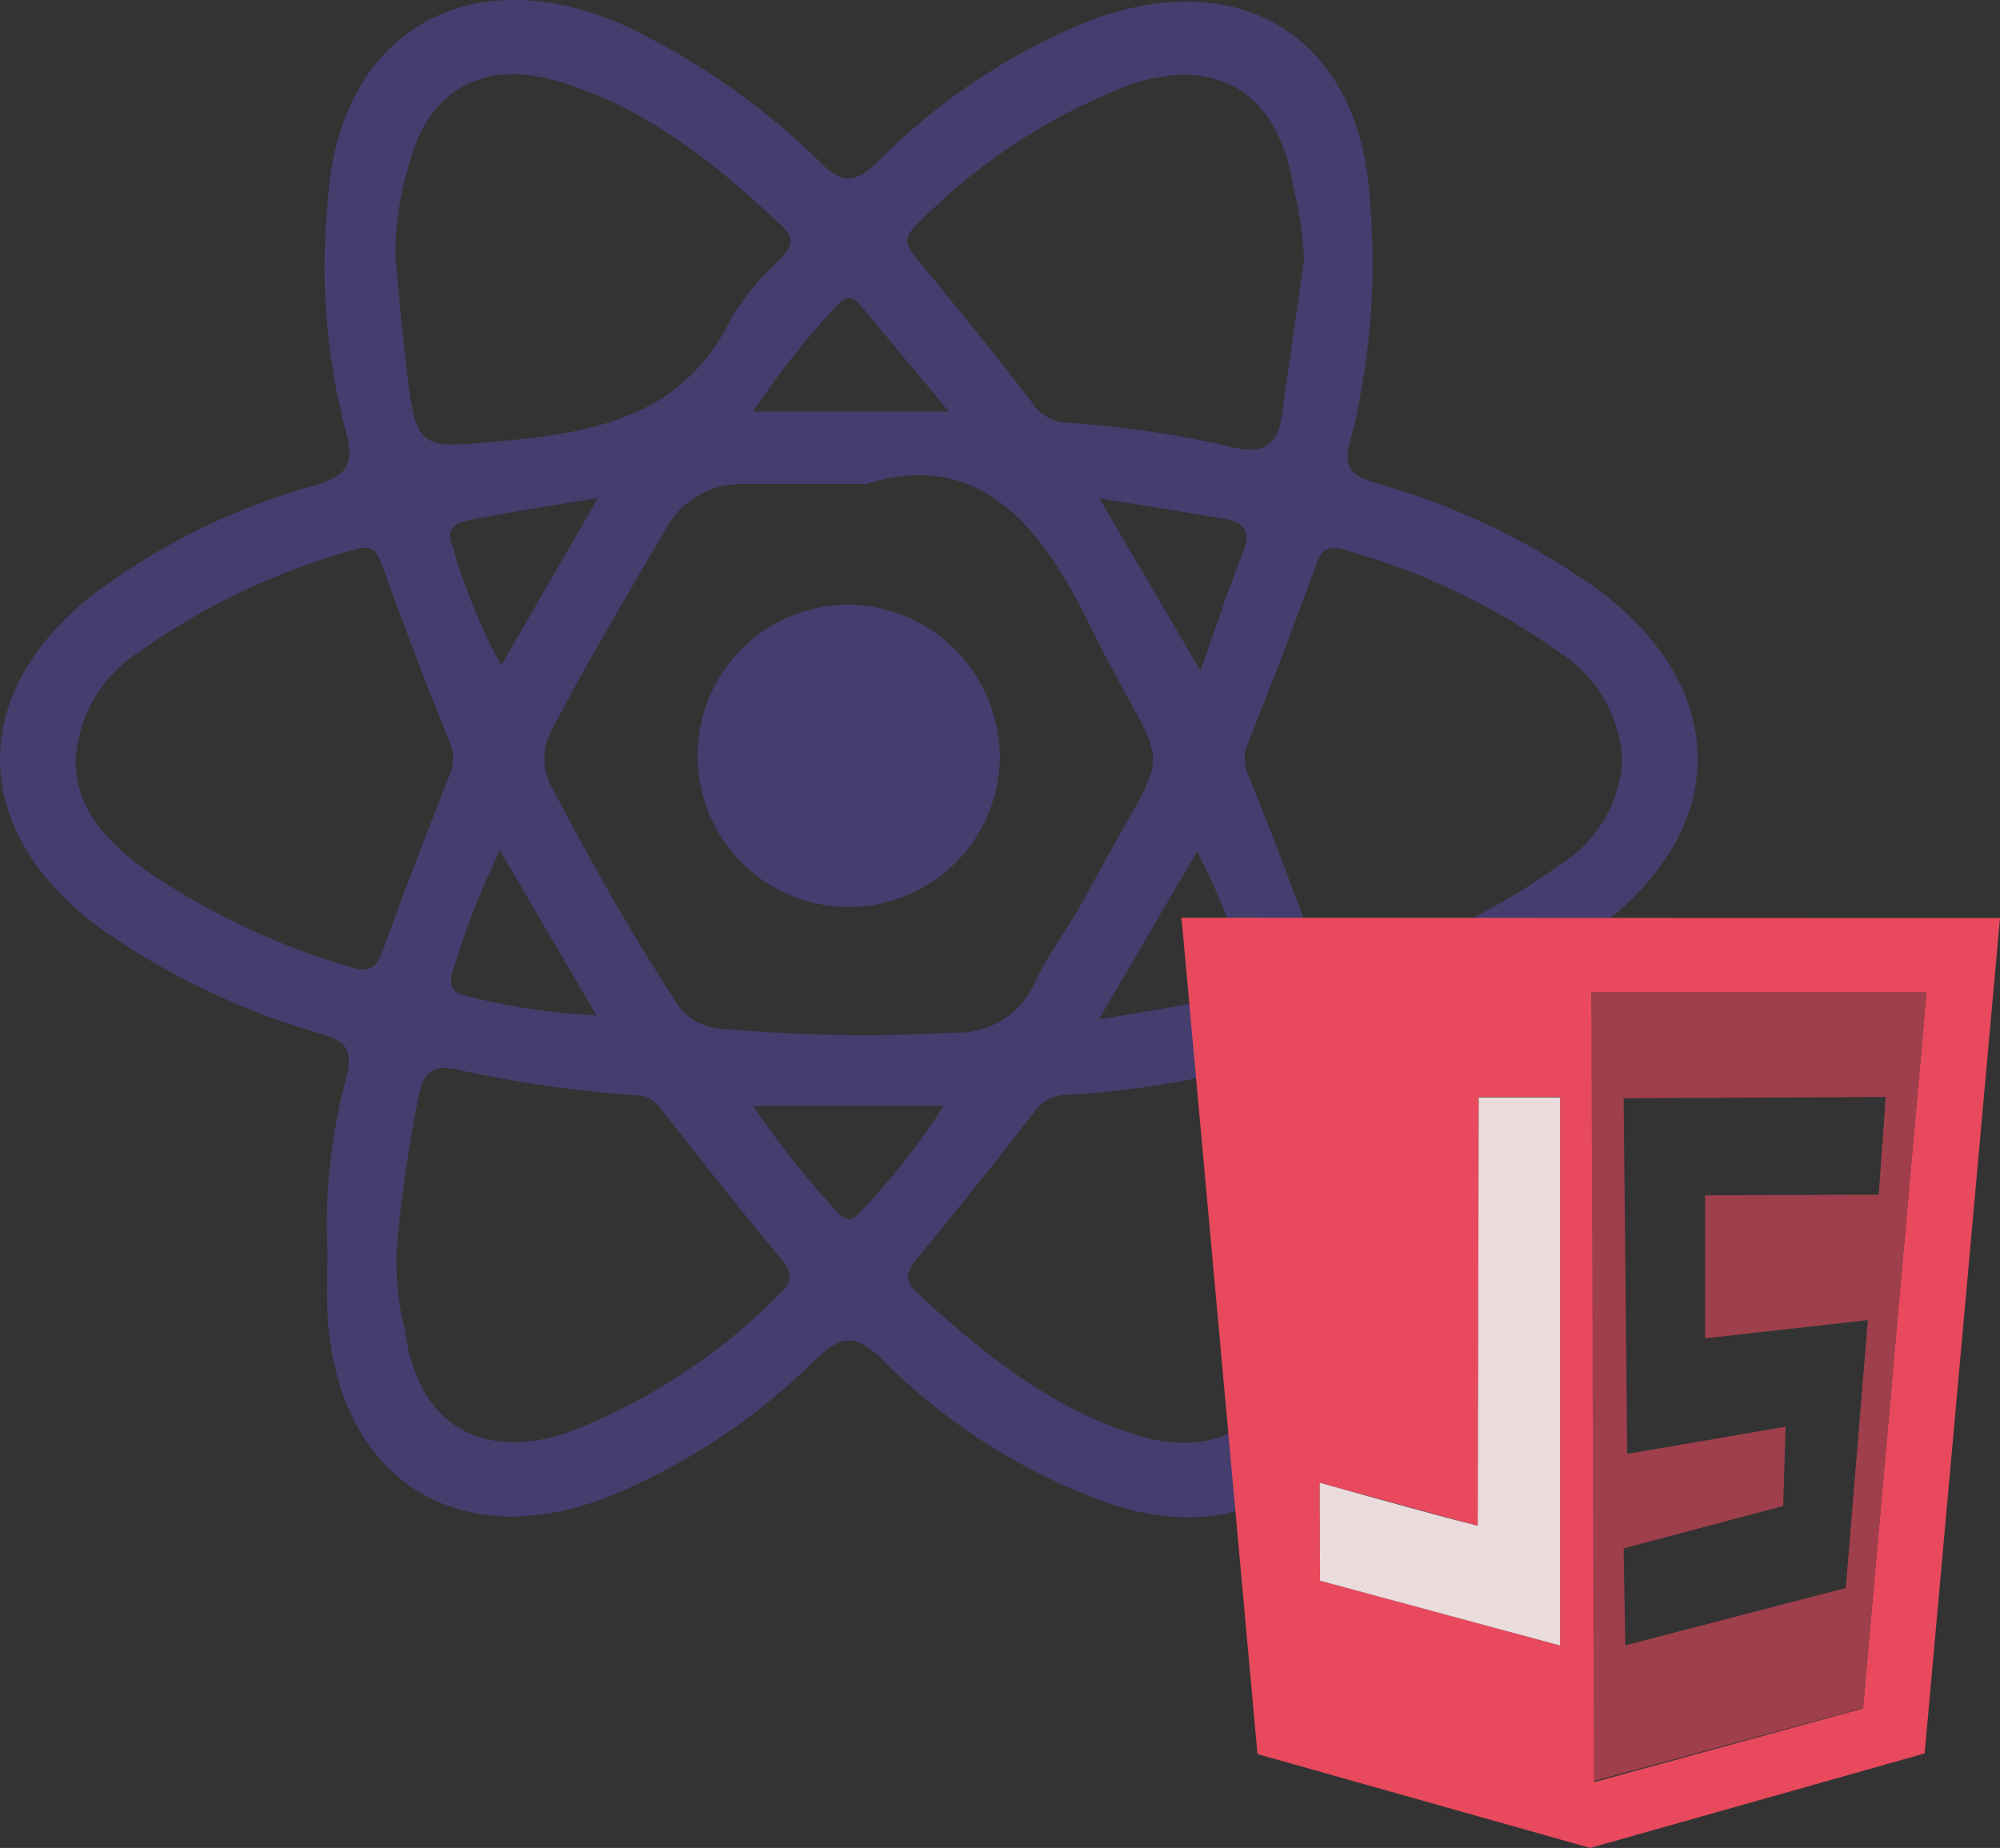 <?xml version="1.0" encoding="UTF-8"?> <svg xmlns="http://www.w3.org/2000/svg" width="68.8" height="63.569" viewBox="0 0 68.8 63.569"><rect x="0" y="0" width="68.8" height="63.569" fill="#333333" stroke="none"/><g id="ReactJS_Icon" data-name="ReactJS Icon" transform="translate(-801.997 -149.788)"><g id="Group_211" data-name="Group 211"><path id="Path_571" data-name="Path 571" d="M813.261,192.748a19.2,19.2,0,0,1,.667-5.944c.21-.918-.051-1.2-.849-1.444a25.293,25.293,0,0,1-7.577-3.6c-4.625-3.363-4.682-8.228-.118-11.657a22.8,22.8,0,0,1,7.409-3.608c1.222-.355,1.416-.8,1.08-1.943a22.5,22.5,0,0,1-.59-7.927c.414-6.139,5.471-8.609,11.138-5.486a25.124,25.124,0,0,1,5.832,4.266c.749.758,1.205.647,1.925-.035a21.523,21.523,0,0,1,7.476-4.936c5.246-1.866,9.209.821,9.478,6.389a24.721,24.721,0,0,1-.671,8.07c-.291,1.015.043,1.272.909,1.529a24.2,24.2,0,0,1,7.562,3.626c4.657,3.431,4.61,8.343-.083,11.74a25.23,25.23,0,0,1-7.441,3.542c-.848.263-1.163.517-.933,1.523a22.17,22.17,0,0,1,.351,9.813c-.967,4.376-4.323,6.247-8.586,4.872a20.845,20.845,0,0,1-7.931-5.021c-.912-.869-1.4-.782-2.258.04a21.971,21.971,0,0,1-7.106,4.712c-5.213,2.05-9.358-.625-9.678-6.247C813.225,194.286,813.261,193.543,813.261,192.748Zm18.511-26.307c-1.771,0-2.954-.011-4.138,0a2.941,2.941,0,0,0-2.752,1.573c-1.316,2.254-2.654,4.493-3.863,6.808a2.037,2.037,0,0,0-.023,2.082c1.306,2.488,2.675,4.935,4.214,7.288a1.917,1.917,0,0,0,1.5.975,55.181,55.181,0,0,0,8.12.143,2.884,2.884,0,0,0,2.779-1.753c.516-1.058,1.25-2.007,1.8-3.05,3.067-5.77,2.912-3.458.072-9.224C837.734,167.724,835.6,165.232,831.772,166.441ZM804.6,175.946c-.008,1.661,1.077,2.793,2.371,3.748a24.548,24.548,0,0,0,7.028,3.343c.815.27.985-.03,1.219-.686.693-1.943,1.444-3.866,2.2-5.786a1.491,1.491,0,0,0,.055-1.245q-1.226-3-2.319-6.055c-.21-.585-.387-.751-1.033-.545a23.1,23.1,0,0,0-7.288,3.464A4.716,4.716,0,0,0,804.6,175.946Zm53.2.03a4.659,4.659,0,0,0-2.2-3.773,23.45,23.45,0,0,0-7.28-3.479c-.764-.249-.9.067-1.108.65-.721,1.985-1.483,3.956-2.258,5.921a1.33,1.33,0,0,0-.039,1.107c.826,2.051,1.624,4.114,2.371,6.2.2.556.384.641.943.473a22.78,22.78,0,0,0,7.417-3.534A4.482,4.482,0,0,0,857.795,175.976ZM815.6,158.65c.114,1.174.21,2.351.347,3.522.372,3.2.366,3.057,3.527,2.767,3.243-.3,6.115-.964,7.7-4.239a9.27,9.27,0,0,1,1.7-2.03c.364-.393.463-.7.022-1.109-2.283-2.139-4.694-4.106-7.755-4.992-2.607-.754-4.489.386-5.11,3.01A10.491,10.491,0,0,0,815.6,158.65Zm31.259.071a14.529,14.529,0,0,0-.4-2.649c-.543-3.112-2.578-4.363-5.571-3.379a20.557,20.557,0,0,0-7.354,4.824c-.513.472-.333.775.037,1.22q1.983,2.384,3.885,4.836a1.51,1.51,0,0,0,1.171.755,34.071,34.071,0,0,1,5.824.86c.964.224,1.5-.082,1.634-1.071C846.341,162.318,846.6,160.52,846.859,158.721ZM815.634,192.9a9.836,9.836,0,0,0,.288,2.639c.428,3.182,2.538,4.533,5.576,3.541a20.6,20.6,0,0,0,7.353-4.816c.505-.462.345-.772-.027-1.222-1.349-1.629-2.663-3.288-3.966-4.953-.256-.326-.488-.612-.935-.622a41.7,41.7,0,0,1-6.261-.9c-.669-.119-1.061,0-1.236.8A44.306,44.306,0,0,0,815.634,192.9Zm31.232-.008c-.278-1.744-.59-3.483-.821-5.233-.137-1.037-.652-1.276-1.6-1.07a31.469,31.469,0,0,1-5.818.866,1.333,1.333,0,0,0-1.086.629q-1.944,2.506-3.962,4.955c-.37.448-.541.756-.033,1.222,2.263,2.079,4.633,4.008,7.629,4.916,2.64.8,4.643-.376,5.207-3.052A15.752,15.752,0,0,0,846.866,192.9Zm-18.975-28.945h6.751c-1.113-1.336-2.076-2.489-3.032-3.646-.286-.347-.547-.342-.828,0A29.225,29.225,0,0,0,827.891,163.952Zm.007,23.882a30.331,30.331,0,0,0,2.9,3.649c.295.367.561.3.827-.029a24.216,24.216,0,0,0,2.838-3.62Zm-5.385-3.116-3.319-5.672a28.352,28.352,0,0,0-1.579,4.012c-.193.537-.14.885.423,1A23.426,23.426,0,0,0,822.513,184.718Zm17.284.144c1.717-.295,3.111-.517,4.5-.784.491-.1.745-.351.513-.954a23.609,23.609,0,0,0-1.632-4.044Zm-17.223-17.94c-1.683.283-3.031.488-4.369.748-.421.081-.9.229-.647.884a19.991,19.991,0,0,0,1.677,4.129Zm17.23,0,3.491,5.947c.561-1.58.963-2.839,1.458-4.06.28-.692.085-1.036-.585-1.157C842.828,167.415,841.482,167.205,839.8,166.926Z" fill="#463d6f"></path><path id="Path_572" data-name="Path 572" d="M836.392,175.834a5.2,5.2,0,1,1-5.14-5.246A5.274,5.274,0,0,1,836.392,175.834Z" fill="#463d6f"></path></g><g id="g5193"><path id="path5113" d="M845.254,210.128l-2.614-28.771,28.157.011-2.592,28.738L856.7,213.357Zm20.832-1.57,2.185-24.643h-11.53l.087,27.18Zm-10.422-21.03h-2.8l-.033,14.748-5.436-1.482.011,3.371,8.258,2.229V187.528Z" fill="#e8495d"></path><path id="path5159" d="M854.742,206.12c-.362-.11-2.152-.593-3.975-1.087l-3.306-.89v-1.658c0-1.625,0-1.658.165-1.6.088.033,1.3.362,2.679.746l2.515.692.022-7.357.022-7.358h2.745v9.356c0,7.435-.022,9.357-.1,9.357-.055-.011-.407-.1-.769-.2Z" fill="rgba(252,235,237,0)" opacity="0.986" style="isolation: isolate"></path><path id="path5157" d="M847.406,204.165l-.011-3.371s3.47.977,5.436,1.482l.033-14.737h2.8v18.855l-8.258-2.229Z" fill="rgba(252,235,237,0.92)" opacity="0.986" style="isolation: isolate"></path><path id="path5117" d="M856.741,183.9h11.53l-2.185,24.643-9.345,2.537Zm8.752,20.514.758-9.214-5.6.626v-4.919l5.974-.022.241-3.361-9.015.044.12,12.234,5.447-.934-.077,2.724-5.49,1.46.055,3.338,7.588-1.976Z" fill="#e8495d" opacity="0.6"></path></g></g></svg> 
